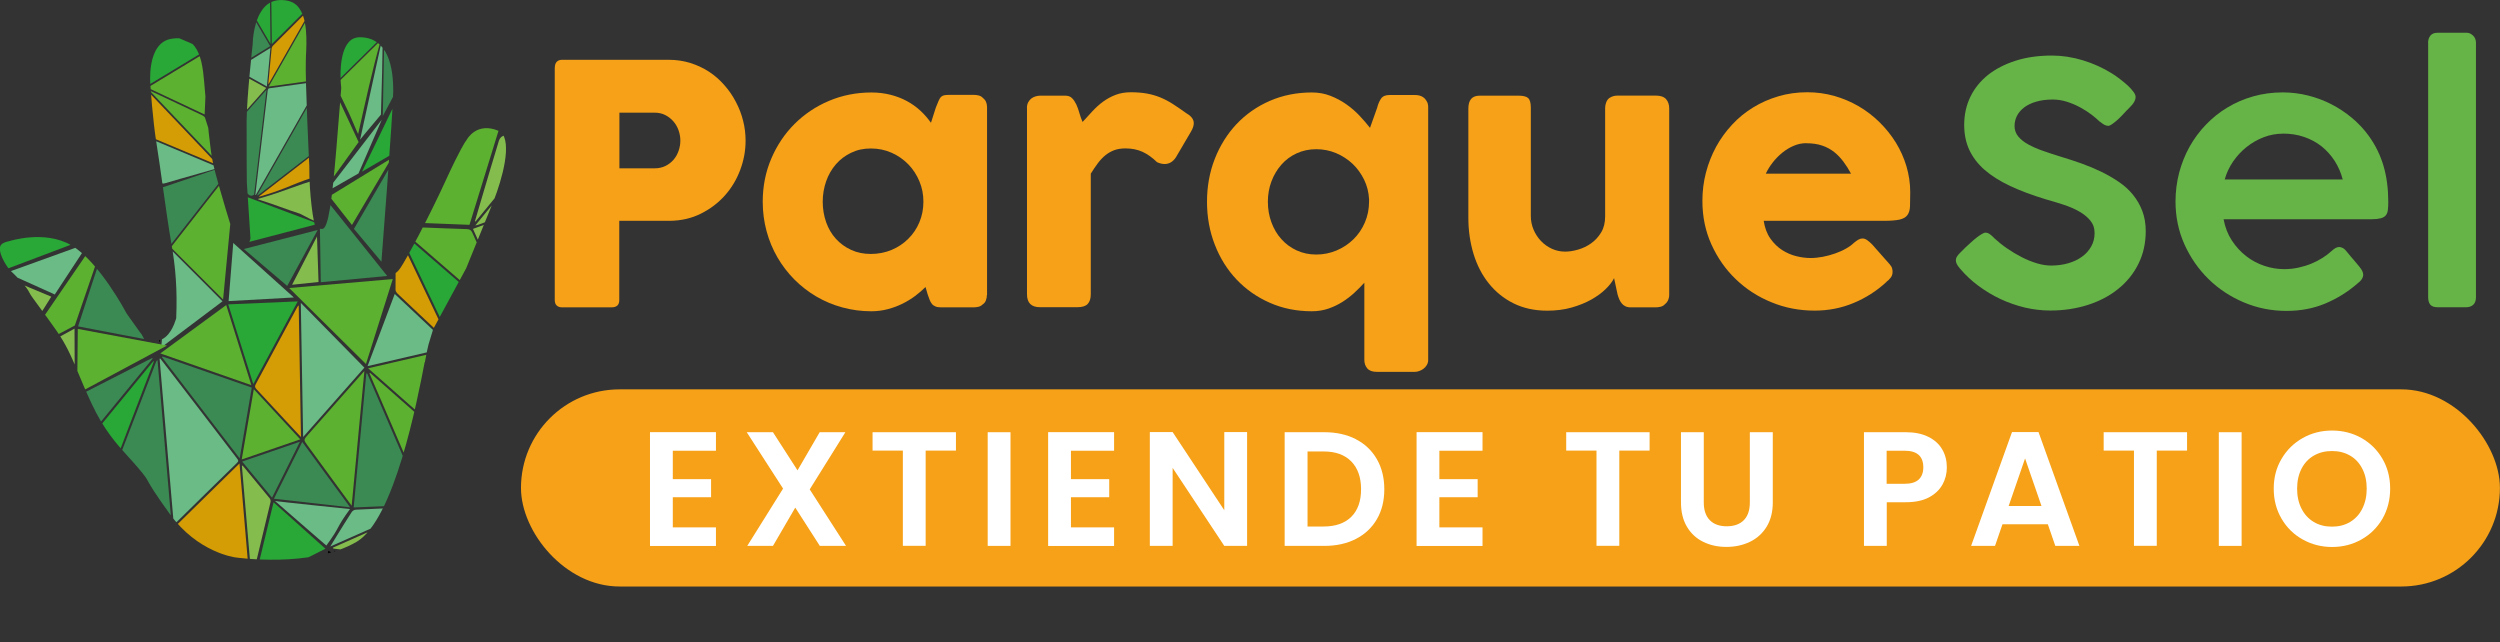 <svg xmlns="http://www.w3.org/2000/svg" xmlns:xlink="http://www.w3.org/1999/xlink" id="Capa_2" data-name="Capa 2" viewBox="0 0 344.16 88.44"><rect x="0" y="0" width="344.16" height="88.44" fill="#333333" stroke="none"/><defs><style>      .cls-1 {        fill: #66b447;      }      .cls-2 {        fill: #5db130;      }      .cls-3 {        fill: #fff;      }      .cls-4 {        fill: #f6a117;      }      .cls-5 {        fill: none;      }      .cls-6 {        fill: #6abb85;      }      .cls-7 {        fill: #29a737;      }      .cls-8 {        fill: #d49d05;      }      .cls-9 {        fill: #84bd4e;      }      .cls-10 {        fill: #3b8a53;      }      .cls-11 {        clip-path: url(#clippath);      }    </style><clipPath id="clippath"><path class="cls-5" d="M58.49,49.86c.27-1.4.4-2.1.51-2.46l.6-1.98c.02-.06.05-.13.08-.2l4.5-8.3,3.51-8.63c.8-1.85,2.65-7.1,1.71-9.45-.17-.42-.42-.69-.77-.83-2.95-1.24-4.28,1.03-4.42,1.3-.04.05-.08.13-.14.19,0,0-.68.92-2.74,5.41-2.19,4.79-5.36,10.75-6.19,11.95-.2.3-.82,1.21-1.77.89-.58-.19-.91-.76-.88-1.52.02-.24,1.6-20.42,1.64-23.56.04-3.38-.69-7.43-4.45-7.54-.71-.02-1.24.19-1.66.66-1.33,1.47-1.21,4.98-1.05,6.21.01.08.01.16,0,.23l-.68,8.42c-.59,6.92-1.07,10.79-1.91,10.86-.34.03-.68-.08-.93-.31-.28-.25-.91-4.52-.87-8.34-.02-.42-.58-11.84-.48-14.51l.02-.67c.1-1.97.26-5.29-1.15-6.82-.51-.55-1.21-.82-2.12-.85-.93-.04-1.68.24-2.29.81-1.71,1.64-1.77,5.09-1.77,5.12,0,.03,0,.07,0,.11-.01.08-.83,7.39-.84,10.64-.02,3.33.03,8.45.03,8.45l.49,7.51c.05.55-.32,1.04-.87,1.15-.54.1-1.08-.22-1.23-.76-.11-.37-2.41-7.71-3.03-10.5-.44-1.96-.79-6.05-1.07-9.34-.12-1.44-.22-2.65-.31-3.31-.26-2.06-.83-3.41-1.74-4.08-.66-.5-1.52-.65-2.63-.47-3.48.57-2.89,6.36-2.88,6.42,0,.1.31,4.76.84,8.02.24,1.46.54,3.64.86,5.88.41,2.92.84,5.93,1.15,7.68.64,3.54.85,6.64.7,10.37,0,.1-.02.2-.06.29-.21.64-.87,2.6-2.46,2.89-1.35.24-2.29-.92-2.4-1.05l-1.86-2.61s-.05-.09-.08-.13c-.04-.07-3.71-7.04-7.56-9.32-3.68-2.17-8.53-.59-8.58-.58l-.11.02c-.63.14-1.02.38-1.12.7-.27.79.6,2.37,1.3,3.23.9.85,2.38,2.35,2.71,3.12.12.29.71,1.08,1.38,1.99.6.82,1.37,1.85,2.28,3.15,1.47,2.09,2.14,3.71,3.08,5.96.49,1.16,1.04,2.5,1.82,4.17,1.72,3.66,3.41,5.52,5.04,7.32.46.5.91,1,1.36,1.53.99,1.16,1.15,1.43,1.45,1.99.29.51.76,1.37,2.94,4.39,3.83,5.3,8.94,5.95,8.99,5.96.14.02,10.43,1.53,16.71-2.14,5.2-3.05,8.34-19.36,9.37-24.72"></path></clipPath></defs><g id="Capa_1-2" data-name="Capa 1"><g><rect class="cls-4" x="71.72" y="53.6" width="272.43" height="27.14" rx="13.57" ry="13.57"></rect><g><rect class="cls-5" x="83.5" y="58.56" width="250.76" height="23.97"></rect><path class="cls-3" d="M92.62,62.04v3.92h5.27v2.49h-5.27v4.15h5.94v2.56h-9.08v-15.67h9.08v2.56h-5.94Z"></path><path class="cls-3" d="M112.86,75.15l-3.38-5.27-3.07,5.27h-3.54l4.93-7.89-5-7.76h3.61l3.38,5.25,3.05-5.25h3.54l-4.91,7.87,5,7.78h-3.61Z"></path><path class="cls-3" d="M131.6,59.5v2.53h-4.17v13.11h-3.14v-13.11h-4.17v-2.53h11.48Z"></path><path class="cls-3" d="M139.11,59.5v15.65h-3.14v-15.65h3.14Z"></path><path class="cls-3" d="M147.43,62.04v3.92h5.27v2.49h-5.27v4.15h5.94v2.56h-9.08v-15.67h9.08v2.56h-5.94Z"></path><path class="cls-3" d="M171.68,75.15h-3.14l-7.11-10.74v10.74h-3.14v-15.67h3.14l7.11,10.76v-10.76h3.14v15.67Z"></path><path class="cls-3" d="M186.66,60.47c1.25.64,2.21,1.56,2.89,2.75.68,1.19,1.02,2.57,1.02,4.14s-.34,2.94-1.02,4.11c-.68,1.17-1.64,2.08-2.89,2.72-1.25.64-2.69.96-4.34.96h-5.47v-15.65h5.47c1.64,0,3.09.32,4.34.96ZM186.03,71.14c.9-.9,1.34-2.16,1.34-3.79s-.45-2.9-1.34-3.82c-.9-.92-2.17-1.38-3.81-1.38h-2.22v10.33h2.22c1.64,0,2.91-.45,3.81-1.34Z"></path><path class="cls-3" d="M198.15,62.04v3.92h5.27v2.49h-5.27v4.15h5.94v2.56h-9.08v-15.67h9.08v2.56h-5.94Z"></path><path class="cls-3" d="M227.09,59.5v2.53h-4.17v13.11h-3.14v-13.11h-4.17v-2.53h11.48Z"></path><path class="cls-3" d="M234.55,59.5v9.68c0,1.06.28,1.87.83,2.43.55.56,1.33.84,2.33.84s1.8-.28,2.35-.84c.55-.56.83-1.37.83-2.43v-9.68h3.16v9.66c0,1.33-.29,2.45-.86,3.37s-1.34,1.61-2.31,2.07c-.96.46-2.04.69-3.22.69s-2.22-.23-3.17-.69c-.95-.46-1.7-1.15-2.25-2.07s-.83-2.04-.83-3.37v-9.66h3.14Z"></path><path class="cls-3" d="M267.41,66.7c-.4.73-1.02,1.32-1.86,1.77-.84.45-1.91.67-3.19.67h-2.62v6.01h-3.14v-15.65h5.76c1.21,0,2.24.21,3.09.63.85.42,1.49.99,1.92,1.73.43.73.64,1.56.64,2.49,0,.84-.2,1.62-.59,2.35ZM264.14,66.01c.42-.4.63-.95.63-1.67,0-1.52-.85-2.29-2.56-2.29h-2.49v4.55h2.49c.87,0,1.51-.2,1.93-.59Z"></path><path class="cls-3" d="M281.9,72.17h-6.23l-1.03,2.98h-3.29l5.63-15.67h3.65l5.63,15.67h-3.32l-1.03-2.98ZM281.04,69.66l-2.26-6.55-2.26,6.55h4.53Z"></path><path class="cls-3" d="M301.08,59.5v2.53h-4.17v13.11h-3.14v-13.11h-4.17v-2.53h11.48Z"></path><path class="cls-3" d="M308.59,59.5v15.65h-3.14v-15.65h3.14Z"></path><path class="cls-3" d="M317,74.27c-1.23-.69-2.2-1.64-2.91-2.86-.72-1.22-1.08-2.6-1.08-4.14s.36-2.9,1.08-4.11c.72-1.22,1.69-2.17,2.91-2.86,1.23-.69,2.57-1.03,4.04-1.03s2.83.34,4.05,1.03c1.22.69,2.18,1.64,2.89,2.86.71,1.22,1.06,2.59,1.06,4.11s-.36,2.92-1.06,4.14c-.71,1.22-1.68,2.17-2.9,2.86-1.23.69-2.57,1.03-4.03,1.03s-2.81-.34-4.04-1.03ZM323.52,71.86c.72-.43,1.28-1.03,1.68-1.83.4-.79.61-1.71.61-2.76s-.2-1.96-.61-2.75c-.4-.78-.96-1.39-1.68-1.8-.72-.42-1.55-.63-2.49-.63s-1.77.21-2.5.63c-.73.42-1.29,1.02-1.69,1.8s-.61,1.7-.61,2.75.2,1.97.61,2.76c.4.79.97,1.4,1.69,1.83.72.43,1.56.64,2.5.64s1.77-.21,2.49-.64Z"></path></g><g><g class="cls-11"><path class="cls-6" d="M35.15,26.82c.26-2.17.51-4.34.77-6.51.31-2.59.62-5.18.92-7.77.03-.22.05-.36.25-.39,2.31-.31,4.63-.64,7.03-.97-3,5.27-5.95,10.47-8.91,15.67-.02,0-.04-.02-.06-.03Z"></path><path d="M18.51,2.81c-1.68,4.38-3.32,8.65-4.97,12.96-2.38-2.36-4.72-4.69-7.12-7.07,4.02-1.96,8-3.9,12.09-5.89Z"></path><path class="cls-2" d="M43.51.46c.24,3.54.46,6.96.7,10.46-2.4.33-4.77.66-7.22,1,2.19-3.85,4.33-7.61,6.52-11.46Z"></path><path class="cls-6" d="M44.93,75.1c.06.08-7.02-6.09-7.08-6.14,0,.06,10.33,1.12,10.33,1.12-2.08,2.84-1.17,2.17-3.25,5.02Z"></path><path class="cls-8" d="M29.88,22.7c-5.31-2.23-10.62-4.46-16.02-6.72.22-.14.38-.25.55-.34,1.76-1.06,3.52-2.12,5.28-3.2.25-.15.4-.15.61.07,2.75,2.91,5.51,5.8,8.27,8.7.45.47.9.95,1.35,1.43-.01.02-.03.04-.04.06Z"></path><path class="cls-10" d="M44.17,11.58c-.06.8-.12,1.6-.18,2.39-.16,2.09-.32,4.17-.47,6.26-.03.36-.12.57-.36.75-2.52,1.93-5.04,3.88-7.56,5.83-.06.05-.12.09-.21.08,2.91-5.11,5.82-10.22,8.72-15.33.02,0,.04.02.06.02Z"></path><path class="cls-6" d="M30.18,23.09c-1.06.3-2.02.58-2.98.85-1.5.43-3,.84-4.49,1.29-.31.09-.49.04-.7-.2-2.24-2.47-4.49-4.92-6.74-7.38-.37-.4-.73-.8-1.05-1.26,5.29,2.22,10.57,4.44,15.96,6.7Z"></path><path class="cls-10" d="M36.69,12.35c-.58,4.9-1.15,9.68-1.71,14.46-.02.01-.05.02-.07.03-1.71,1.01-1.99-6.04-3-9.11,1.58-1.77,3.15-3.54,4.79-5.39Z"></path><path class="cls-7" d="M18.88,2.77c3.2,1.38,6.33,2.73,9.54,4.11-2.79,1.68-5.5,3.32-8.27,5-.43-3.05-.84-6.04-1.27-9.11Z"></path><path class="cls-2" d="M52.39,5.64c-1.14,3.96-2.13,8.6-3.09,12.82-.34-.71-.98-2.32-1.29-2.95-.57-1.19-1.14-2.38-1.71-3.56-.09-.18-.08-.29.07-.43,1.96-1.93,3.92-3.86,5.88-5.8.02-.02.06-.03.14-.09Z"></path><path class="cls-7" d="M46.16,11.44c-.01-2.66-.03-5.22-.04-7.82,2.1.55,4.16,1.09,6.3,1.65-2.09,2.06-4.13,4.07-6.25,6.17Z"></path><path class="cls-6" d="M49.57,19.23l3.03-13.82c.22-1.49-.16,10.37-.16,10.37-1.89,2.22-2.87,3.45-2.87,3.45Z"></path><path class="cls-9" d="M35.57,27.37c4.17-1.21,4.52-1.64,8.68-2.85-3.8.66.4.33.4.35-.63.57.74.97.11,1.54-1.37,1.23.4,2.89-.96,4.13-.19.17-2.34-1.07-2.53-1.13-1.86-.59-3.43-1.24-5.3-1.82-.14-.04-.28-.1-.42-.14,0-.03,0-.05,0-.08Z"></path><path class="cls-8" d="M35.67,27.02c.93-.72,1.85-1.43,2.78-2.15,1.57-1.22,3.15-2.42,4.72-3.65.26-.21.47-.26.73-.12,1.4.75-.47,1.13.94,1.85.04.02-.33.94-.25,1.01-4.23,1.23-4.72,1.91-8.9,3.12,0-.02-.01-.05-.02-.07Z"></path><path class="cls-2" d="M28.17,15.76c-2.64-1.24-5.2-2.45-7.85-3.69,2.77-1.68,5.47-3.31,8.24-4.98-.13,2.91-.26,5.75-.39,8.67Z"></path><path class="cls-7" d="M43.31.21c-1.96,1.96-3.91,3.9-5.89,5.86-.03-2.55-.06-5.13-.09-7.79,2.02.65,4,1.29,5.99,1.92Z"></path><path d="M13.88,15.56c1.58-4.12,3.16-8.24,4.74-12.36.03,0,.05,0,.08.01.17,1.21.34,2.43.51,3.64.22,1.6.45,3.2.66,4.8.02.15-.03.4-.14.46-1.92,1.18-3.85,2.34-5.78,3.51l-.07-.06Z"></path><path class="cls-10" d="M32.35,9.35c.41-3.08.81-6.07,1.23-9.18,1.23,2.1,2.41,4.13,3.61,6.18-1.62,1-3.21,1.98-4.84,2.99Z"></path><path class="cls-9" d="M36.64,12.12c-1.6,1.8-3.15,3.54-4.74,5.34.14-2.62.28-5.13.42-7.73,1.45.8,2.86,1.58,4.33,2.39Z"></path><path class="cls-2" d="M30.13,22.49c-3.13-3.29-6.25-6.57-9.38-9.86.01-.02.03-.05.04-.07.39.18.78.36,1.17.54,1.96.92,3.93,1.84,5.89,2.78.15.07.34.2.38.35.67,2.06,1.32,4.13,1.98,6.2-.03.02-.05.04-.08.06Z"></path><path class="cls-7" d="M33.68-.06c1.18-.56,2.3-1.1,3.47-1.65.03,2.56.06,5.09.09,7.75-1.21-2.08-2.37-4.06-3.56-6.1Z"></path><path class="cls-8" d="M36.94,11.52c.15-1.61.3-3.22.45-4.83.01-.12.08-.29.15-.36,1.78-1.79,3.57-3.57,5.35-5.35.02-.02.05-.03.15-.07-2.05,3.6-4.05,7.12-6.05,10.64-.02-.01-.04-.02-.06-.03Z"></path><path class="cls-6" d="M37.23,6.59c-.17,1.81-.33,3.52-.49,5.31-1.42-.78-2.81-1.55-4.27-2.36,1.62-1,3.17-1.96,4.77-2.95Z"></path><g><path class="cls-2" d="M32.47,22.77c-.58,6.12-1.17,12.25-1.76,18.46-2.37-2.38-4.67-4.68-6.97-6.96-.21-.2-.13-.31,0-.49,1.57-2,3.13-4.01,4.69-6.01,1.31-1.68,2.63-3.35,3.94-5.03.03.01.06.02.08.03Z"></path><path class="cls-6" d="M22.19,47.83c2.86-2.15,5.62-4.22,8.44-6.35-2.38-2.38-4.73-4.73-7.15-7.16-.43,4.53-.85,8.97-1.29,13.5Z"></path><path class="cls-10" d="M23.45,33.76c2.96-3.79,5.85-7.48,8.74-11.18-.02-.03-.03-.06-.05-.08-3.31,1.12-6.61,2.23-9.97,3.37.42,2.6.84,5.19,1.28,7.9Z"></path><path d="M23.23,33.88c-.43-2.64-.84-5.19-1.27-7.83-1.77,1.87-3.46,3.67-5.22,5.53,2.17.77,4.29,1.52,6.48,2.3Z"></path><path d="M23.12,34.55c-1.02,1.21-2.04,2.41-3.05,3.62-.08.09-.12.26-.1.37.63,2.79,1.28,5.59,1.93,8.38,0,.03.04.06.11.19.4-4.24.8-8.38,1.2-12.53-.03,0-.06-.02-.09-.03Z"></path><path d="M19.81,38.1c1.14-1.36,2.22-2.64,3.36-3.98-2.13-.75-4.21-1.49-6.4-2.27,1.03,2.12,2.02,4.15,3.04,6.25Z"></path></g><g><path class="cls-6" d="M22.07,49.36c1.61,2.09,3.21,4.18,4.82,6.27,1.91,2.5,3.82,5,5.74,7.49.17.22.26.35,0,.6-2.88,2.8-5.74,5.62-8.7,8.53-.66-7.69-1.31-15.27-1.96-22.86.04-.01.07-.03.11-.04Z"></path><path d="M60.66,59.18c3.62-4.45,7.14-8.79,10.7-13.17,1.87,3.65,3.7,7.24,5.58,10.92-5.42.75-10.78,1.49-16.28,2.25Z"></path><path class="cls-10" d="M50.55,51.41c2.58,5.98,5.16,11.97,7.78,18.04-3.22.14-6.39.27-9.64.41.58-6.18,1.16-12.31,1.74-18.44.04,0,.07,0,.11-.01Z"></path><path class="cls-8" d="M34.4,80.52c-3.51-2.69-6.9-5.29-10.37-7.95,2.97-2.92,5.91-5.8,8.94-8.77.48,5.61.95,11.1,1.43,16.72Z"></path><path class="cls-6" d="M41.41,41.7c2.98,3.04,5.85,5.96,8.75,8.91-2.8,3.17-5.56,6.31-8.43,9.55-.11-6.2-.21-12.25-.32-18.46Z"></path><path class="cls-7" d="M54.99,31.75c5.33,4.61,10.65,9.22,16.06,13.9-.31.08-.54.14-.77.19-2.45.57-4.9,1.13-7.35,1.71-.35.08-.52.03-.68-.32-2.09-4.42-4.2-8.84-6.31-13.25-.34-.72-.68-1.45-1.03-2.17.02-.02.05-.04.07-.06Z"></path><path class="cls-10" d="M23.5,71.99c-.64-.73-1.28-1.46-1.92-2.19-1.66-1.91-3.32-3.83-4.99-5.73-.29-.33-.35-.6-.19-1.02,1.7-4.38,3.37-8.78,5.06-13.17.04-.11.09-.21.22-.3.64,7.46,1.28,14.91,1.92,22.37-.03.02-.07.03-.1.05Z"></path><path class="cls-9" d="M71.23,45.03c-2.03-4.49-4.07-8.98-6.12-13.52,2.97-1.09,5.9-2.17,8.94-3.28-.91,5.65-1.81,11.22-2.7,16.78-.04,0-.08.01-.12.02Z"></path><path class="cls-2" d="M54.79,31.19c1.35.05,2.56.09,3.78.14,1.9.07,3.81.16,5.71.21.39.01.59.15.74.49,1.67,3.72,3.35,7.43,5.03,11.14.27.6.54,1.21.74,1.87-5.3-4.59-10.6-9.17-16.01-13.85Z"></path><path class="cls-2" d="M48.41,69.62c-2.1-2.87-4.1-5.6-6.1-8.34-.53-.73-.52-.74.08-1.42,2.51-2.84,5.02-5.68,7.53-8.52.04-.05.09-.1.24-.25-.59,6.21-1.16,12.29-1.75,18.53Z"></path><path class="cls-10" d="M33,63.11c-3.62-4.72-7.15-9.33-10.69-13.93.02-.03.04-.07.06-.1,4.08,1.42,8.15,2.84,12.29,4.28-.55,3.21-1.1,6.41-1.67,9.75Z"></path><path class="cls-2" d="M31.14,42c1.16,3.68,2.29,7.29,3.46,11.02-4.2-1.46-8.32-2.9-12.53-4.37,3.06-2.25,6.04-4.43,9.07-6.65Z"></path><path class="cls-2" d="M60.2,59.1c-3.19-2.82-6.31-5.57-9.52-8.4,3.88-.9,7.65-1.77,11.51-2.67-.67,3.71-1.32,7.34-1.98,11.07Z"></path><path class="cls-9" d="M62.05,77.41c-5.46-.64-10.82-1.27-16.17-1.89-.01-.04-.02-.08-.04-.13,4.2-1.86,8.39-3.72,12.64-5.6,1.19,2.54,2.36,5.03,3.57,7.62Z"></path><path class="cls-8" d="M41.12,42.02c.11,6.06.21,12.03.31,18.14-.79-.85-1.49-1.6-2.19-2.35-1.32-1.42-2.63-2.85-3.95-4.26-.2-.21-.23-.37-.09-.64,1.93-3.56,3.84-7.13,5.76-10.7.02-.04.06-.07.16-.18Z"></path><path d="M71.69,46.01c4.25,1.48,8.33,2.91,12.49,4.36-2.34,2.17-4.63,4.28-6.97,6.45-1.84-3.59-3.64-7.13-5.52-10.81Z"></path><path class="cls-7" d="M34.87,52.88c-1.17-3.74-2.3-7.33-3.45-10.98,3.19-.14,6.32-.27,9.57-.41-2.04,3.8-4.04,7.52-6.12,11.39Z"></path><path class="cls-9" d="M65.38,30.46c.36-1.23.72-2.47,1.09-3.7.73-2.46,1.46-4.93,2.21-7.38.07-.22.24-.48.43-.59,3.15-1.63,6.31-3.24,9.47-4.86.18-.09.37-.18.63-.19-4.58,5.59-9.16,11.18-13.75,16.76-.03-.01-.06-.03-.09-.04Z"></path><path class="cls-10" d="M21.01,49.37c-4.59,5.59-9.17,11.19-13.76,16.78-.03-.01-.05-.03-.08-.04.34-1.16.68-2.32,1.03-3.48.75-2.53,1.51-5.06,2.25-7.59.1-.35.28-.54.61-.71,3.07-1.55,6.13-3.13,9.2-4.7.23-.12.46-.23.7-.34.02.03.04.05.06.08Z"></path><path class="cls-7" d="M21.18,49.77c-.62,1.61-1.24,3.23-1.85,4.84-1.05,2.74-2.11,5.48-3.14,8.23-.17.46-.41.73-.89.9-2.59.92-5.15,1.89-7.73,2.83-.08.03-.17.03-.33.06,4.66-5.68,9.26-11.29,13.87-16.91.03.01.06.02.09.04Z"></path><path class="cls-9" d="M79.39,14.14c-.62,1.61-1.24,3.23-1.85,4.84-1.09,2.84-2.17,5.68-3.28,8.52-.08.2-.27.42-.46.5-2.65.99-5.31,1.96-7.97,2.94-.1.03-.2.05-.4.1,4.68-5.7,9.28-11.32,13.89-16.94.02.02.05.03.07.05Z"></path><path class="cls-2" d="M58.42,68.91c-2.52-5.84-5.04-11.68-7.56-17.52.03-.02.06-.04.09-.06,1.37,1.21,2.74,2.42,4.11,3.63,1.56,1.37,3.12,2.75,4.68,4.11.27.24.38.45.32.84-.52,2.89-1,5.79-1.49,8.68-.02.1,0,.21.02.31-.06,0-.11,0-.17,0Z"></path><path class="cls-6" d="M54.34,40.47c2.6,2.44,5.12,4.82,7.73,7.27-3.86.9-7.61,1.76-11.47,2.66,1.26-3.33,2.48-6.59,3.74-9.93Z"></path><path class="cls-7" d="M34.91,80.51c.92-3.79,1.83-7.55,2.75-11.36,2.34,2.09,4.7,4.21,7.14,6.39-3.34,1.68-6.62,3.33-9.89,4.98Z"></path><path d="M70.88,46.13c-3.4,4.19-6.81,8.38-10.21,12.57-.03-.01-.06-.03-.09-.04.27-1.47.53-2.95.8-4.42.35-1.94.69-3.89,1.05-5.83.03-.18.19-.45.34-.49,2.68-.65,5.36-1.26,8.05-1.88l.06.1Z"></path><path class="cls-10" d="M41.61,60.84c2.21,3.02,4.36,5.95,6.59,9-3.57-.4-7-.79-10.49-1.18,1.31-2.62,2.59-5.18,3.9-7.82Z"></path><path d="M69.26,70.95c-2.35,2.17-4.59,4.25-6.91,6.39-1.18-2.52-2.34-4.99-3.55-7.56,3.51.39,6.92.77,10.46,1.17Z"></path><path class="cls-2" d="M33.28,63.25c.56-3.26,1.1-6.41,1.66-9.67,2.16,2.34,4.24,4.58,6.39,6.9-2.69.93-5.32,1.83-8.05,2.77Z"></path><path class="cls-8" d="M54.62,31.9c2.38,5.01,4.77,10.01,7.15,15.02-.02.02-.05.04-.07.07-.38-.36-.77-.72-1.15-1.08-1.93-1.82-3.87-3.63-5.79-5.46-.15-.14-.31-.37-.31-.55,0-2.65.03-5.3.05-7.95.04-.01.08-.03.12-.04Z"></path><path d="M45.18,75.8c2.76,1.56,5.44,3.07,8.23,4.65-3.13.83-6.15,1.62-9.26,2.45.35-2.37.69-4.69,1.04-7.09Z"></path><path class="cls-9" d="M33.4,64.09c1.24,1.5,2.49,3.01,3.73,4.52.09.11.15.32.12.46-.82,3.45-1.65,6.9-2.48,10.34-.01.04-.05.08-.14.23-.45-5.25-.89-10.38-1.33-15.52.04-.01.07-.02.11-.03Z"></path><path d="M45.96,75.82c5.2.61,10.31,1.21,15.43,1.81,0,.03.01.07.02.1-.96.33-1.92.67-2.88,1-1.44.49-2.87.99-4.32,1.47-.2.07-.5.07-.68-.03-2.49-1.38-4.96-2.79-7.44-4.19-.03-.01-.04-.05-.13-.16Z"></path><path class="cls-10" d="M37.45,68.51c-1.4-1.69-2.72-3.29-4.11-4.97,2.64-.91,5.22-1.79,7.95-2.73-1.31,2.62-2.55,5.12-3.84,7.7Z"></path><path class="cls-6" d="M57.62,69.85c-4.07,1.8-8.04,3.56-12.15,5.38.38-.62.67-1.11.97-1.59.65-1.05,1.3-2.11,1.98-3.15.1-.16.34-.31.52-.32,2.79-.14,5.58-.25,8.37-.37.06,0,.13.02.31.05Z"></path></g><polygon class="cls-2" points="70.6 11.61 53.72 30.52 64.63 30.95 70.6 11.61"></polygon><polygon class="cls-10" points="54.35 21.83 48.73 31.51 53.37 37.06 54.35 21.83"></polygon><polygon class="cls-7" points="53.92 21.25 54.68 13.62 49.84 23.63 53.92 21.25"></polygon><polygon class="cls-10" points="55.25 11.19 52.88 6.18 52.7 15.97 55.25 11.19"></polygon><polygon class="cls-2" points="49.37 19.56 45.57 11.41 45.49 24.95 49.37 19.56"></polygon><polygon class="cls-6" points="49.35 23.88 52.57 16.46 44.89 26.43 49.35 23.88"></polygon><polygon class="cls-2" points="53.88 21.79 45.35 27.02 48.45 30.97 53.88 21.79"></polygon><polygon class="cls-2" points="54.07 38.42 39.81 39.65 50.38 50.11 54.07 38.42"></polygon><polygon class="cls-6" points="40.45 40.95 32.11 33.45 31.47 41.45 40.45 40.95"></polygon><polygon class="cls-2" points="22.99 47.57 10.71 45.28 10.62 54.2 22.99 47.57"></polygon><polygon class="cls-10" points="19.84 46.67 13.85 35.47 10.75 44.93 19.84 46.67"></polygon><polygon class="cls-6" points="7.54 40.54 12.19 33.46 .89 37.54 7.54 40.54"></polygon><polygon class="cls-9" points="4.16 45.46 7.06 40.84 -1.64 37.21 4.16 45.46"></polygon><polygon class="cls-7" points=".54 37.17 11.35 33.09 -2.84 31.04 .54 37.17"></polygon><polygon class="cls-2" points="10.3 44.81 15.41 29.89 2.3 49.03 10.3 44.81"></polygon><polygon class="cls-9" points="10.26 45.24 5.65 47.76 10.29 53.85 10.26 45.24"></polygon><polygon class="cls-10" points="39.54 39.36 43.73 31.66 33.57 34.28 39.54 39.36"></polygon><polygon class="cls-7" points="33.28 33.57 43.81 30.81 33.26 26.84 33.28 33.57"></polygon><polygon class="cls-10" points="53.3 37.99 43.96 26.32 44.16 38.85 53.3 37.99"></polygon><polygon class="cls-9" points="43.85 38.82 43.64 32.55 40.21 39.2 43.85 38.82"></polygon></g><g><g><path class="cls-4" d="M76.38,9.29c0-.32.08-.58.25-.77.17-.19.42-.29.76-.29h14.66c1.06,0,2.05.15,2.98.44.93.29,1.79.69,2.57,1.2.78.51,1.48,1.12,2.11,1.84.63.71,1.16,1.48,1.59,2.31.44.83.77,1.69,1,2.6.23.91.34,1.83.34,2.76,0,1.38-.25,2.72-.75,4.04-.5,1.32-1.2,2.49-2.12,3.51-.92,1.03-2.02,1.85-3.3,2.49-1.28.64-2.71.96-4.27.98h-6.95v10.92c0,.66-.35.99-1.06.99h-6.81c-.31,0-.55-.08-.73-.24s-.28-.41-.28-.75V9.29ZM93.66,19.34c0-.46-.08-.92-.24-1.38-.16-.46-.39-.87-.7-1.23-.31-.36-.68-.65-1.11-.88-.44-.23-.93-.34-1.48-.34h-4.86v7.66h4.86c.55,0,1.05-.11,1.49-.33.44-.22.81-.51,1.11-.86.3-.35.53-.76.69-1.22.16-.46.24-.93.24-1.42Z"></path><path class="cls-4" d="M135.86,40.61c0,.26-.05.51-.14.75-.09.24-.24.42-.46.56-.17.17-.37.28-.6.32-.23.05-.43.07-.6.07h-4.52c-.32,0-.58-.04-.78-.13-.2-.08-.36-.2-.48-.36-.12-.15-.23-.34-.31-.56-.08-.22-.17-.46-.26-.72l-.3-1.03c-.41.41-.88.82-1.41,1.22-.53.4-1.11.75-1.74,1.07-.63.31-1.32.57-2.04.76-.73.19-1.48.29-2.26.29-1.39,0-2.73-.18-4-.53-1.28-.35-2.47-.85-3.58-1.5-1.11-.65-2.11-1.43-3.02-2.34-.9-.91-1.68-1.92-2.33-3.04-.65-1.12-1.15-2.32-1.5-3.61-.35-1.29-.53-2.64-.53-4.05,0-2.13.39-4.1,1.17-5.93.78-1.83,1.84-3.42,3.19-4.77,1.35-1.35,2.93-2.42,4.75-3.19,1.82-.77,3.77-1.16,5.85-1.16.95,0,1.83.11,2.65.32.82.21,1.57.5,2.25.87.68.37,1.3.81,1.85,1.32.55.51,1.03,1.07,1.45,1.66l.67-2.09c.15-.38.28-.69.38-.93.1-.24.21-.41.32-.53.11-.11.26-.19.42-.23.17-.04.41-.06.71-.06h3.42c.17,0,.37.02.6.07.23.05.43.15.6.32.21.17.37.36.46.57.09.21.14.46.14.73v25.86ZM113.26,27.76c0,1.01.16,1.95.47,2.83.31.88.76,1.64,1.34,2.28.58.64,1.28,1.15,2.1,1.53.82.38,1.72.56,2.72.56s1.98-.19,2.86-.56c.88-.37,1.64-.88,2.29-1.53.65-.64,1.16-1.4,1.53-2.28.37-.88.55-1.82.55-2.83s-.18-1.91-.55-2.8c-.37-.89-.88-1.67-1.53-2.34-.65-.67-1.42-1.2-2.29-1.59-.88-.39-1.83-.59-2.86-.59s-1.9.19-2.72.59c-.82.39-1.52.92-2.1,1.59-.58.67-1.03,1.45-1.34,2.34-.31.89-.47,1.82-.47,2.8Z"></path><path class="cls-4" d="M141.37,14.87c0-.29.05-.54.16-.76.11-.21.25-.39.42-.53.18-.14.37-.24.6-.31.22-.07.44-.1.65-.1h3.46c.38,0,.69.11.92.34.23.23.42.52.59.87.16.35.3.74.42,1.17.12.43.27.84.44,1.24.46-.5.91-1,1.37-1.49.45-.49.94-.93,1.46-1.31.52-.38,1.09-.69,1.71-.93.62-.24,1.33-.36,2.12-.36s1.56.06,2.21.18c.65.12,1.27.3,1.85.54.58.24,1.16.54,1.73.91.57.37,1.2.8,1.87,1.28.66.38.99.83.99,1.35,0,.34-.13.73-.39,1.17l-2.09,3.56c-.41.6-.93.89-1.54.89-.31,0-.65-.08-1.03-.25-.66-.64-1.33-1.12-2.01-1.43-.68-.31-1.46-.47-2.33-.47-.6,0-1.12.08-1.57.25-.45.17-.86.41-1.23.71-.37.31-.71.67-1.03,1.1-.32.43-.64.9-.96,1.42v16.61c0,.58-.14,1.02-.42,1.32-.28.3-.75.45-1.41.45h-5.16c-1.19,0-1.79-.59-1.79-1.77V14.87Z"></path><path class="cls-4" d="M196.02,13.44c.17.17.31.35.42.55.11.2.17.45.17.76v34.79c0,.26-.06.49-.18.7-.12.21-.28.38-.46.52-.18.14-.38.24-.6.32-.21.08-.41.11-.6.11h-5.25c-.6,0-1.03-.16-1.3-.48-.27-.32-.4-.71-.4-1.17v-10.62c-.41.46-.87.92-1.37,1.38-.5.46-1.04.88-1.64,1.26-.6.38-1.25.69-1.95.93-.7.24-1.46.36-2.27.36-2.1,0-4.03-.39-5.79-1.17-1.77-.78-3.29-1.85-4.57-3.2-1.28-1.35-2.28-2.95-2.99-4.78-.72-1.84-1.08-3.81-1.08-5.92s.36-4.1,1.08-5.93c.72-1.83,1.72-3.42,2.99-4.77,1.28-1.35,2.8-2.42,4.57-3.19,1.77-.77,3.7-1.16,5.79-1.16.92,0,1.77.15,2.56.46.79.31,1.51.69,2.18,1.16.67.47,1.27.99,1.81,1.56.54.57,1.03,1.14,1.46,1.69l.99-2.78c.12-.49.3-.9.53-1.24.23-.34.62-.5,1.17-.5h3.49c.2,0,.41.02.62.07s.42.15.62.32ZM174.54,27.76c0,1.01.16,1.96.49,2.85.33.89.78,1.66,1.37,2.31.58.65,1.28,1.17,2.1,1.55.82.38,1.72.57,2.7.57s1.93-.19,2.82-.57c.89-.38,1.66-.9,2.32-1.55.66-.65,1.18-1.42,1.56-2.31.38-.89.57-1.84.57-2.85v-.34c-.05-.95-.27-1.84-.68-2.68-.41-.84-.94-1.57-1.59-2.19-.66-.62-1.42-1.11-2.27-1.47-.86-.36-1.77-.54-2.73-.54s-1.88.19-2.7.57c-.82.38-1.52.9-2.1,1.56-.58.66-1.04,1.43-1.37,2.31-.33.88-.49,1.81-.49,2.79Z"></path><path class="cls-4" d="M229.18,41.92c-.2.17-.41.28-.63.32-.22.05-.43.07-.63.07h-3.46c-.28,0-.51-.05-.71-.15-.2-.1-.37-.23-.5-.4-.14-.17-.25-.36-.34-.57-.09-.21-.17-.44-.23-.66l-.48-2.24c-.23.47-.61.97-1.15,1.5-.54.53-1.2,1.01-1.98,1.45-.79.44-1.69.81-2.72,1.1-1.03.29-2.14.43-3.35.43-1.74,0-3.29-.34-4.64-1.01-1.35-.67-2.48-1.59-3.41-2.75-.93-1.16-1.63-2.52-2.1-4.07-.47-1.55-.71-3.21-.71-4.97v-15.03c0-.58.13-1.02.38-1.32s.65-.45,1.2-.45h5.3c.66,0,1.11.11,1.35.33.24.22.37.65.37,1.3v14.95c0,.66.13,1.28.38,1.87.25.59.59,1.11,1.02,1.56.43.45.93.81,1.5,1.07.57.26,1.18.39,1.82.39.55,0,1.15-.09,1.79-.28.64-.18,1.24-.47,1.79-.86s1.01-.89,1.38-1.5c.37-.61.55-1.35.55-2.21v-14.93c0-.26.05-.52.15-.78.1-.26.25-.46.45-.6.2-.12.39-.21.56-.25.18-.05.38-.07.61-.07h5.19c.66,0,1.13.16,1.42.48.29.32.44.75.44,1.28v25.68c0,.29-.07.56-.19.8-.13.24-.31.44-.54.57l.14-.07Z"></path><path class="cls-4" d="M259.69,38.82c-1.35,1.24-2.86,2.21-4.54,2.9-1.68.7-3.46,1.04-5.35,1.04-2.1,0-4.08-.38-5.94-1.15-1.87-.76-3.5-1.82-4.91-3.18-1.41-1.35-2.52-2.95-3.35-4.78-.83-1.84-1.24-3.83-1.24-5.99,0-1.35.16-2.65.49-3.91.33-1.26.8-2.44,1.4-3.55.6-1.1,1.34-2.11,2.2-3.04.86-.93,1.83-1.72,2.9-2.37,1.07-.66,2.23-1.17,3.49-1.54,1.25-.37,2.58-.55,3.97-.55,1.27,0,2.5.17,3.69.5,1.19.34,2.31.81,3.36,1.42,1.05.61,2.01,1.35,2.88,2.2.87.86,1.62,1.79,2.25,2.81.63,1.02,1.11,2.1,1.46,3.26.34,1.16.52,2.34.52,3.57,0,.8-.01,1.45-.03,1.95s-.14.91-.36,1.2c-.21.3-.57.5-1.07.62-.5.11-1.23.17-2.19.17h-16.52c.15.98.46,1.8.93,2.46.47.66,1.01,1.18,1.62,1.57.61.39,1.26.67,1.95.84.69.17,1.34.25,1.95.25.55,0,1.12-.06,1.7-.17.58-.11,1.14-.27,1.69-.46.54-.19,1.04-.41,1.49-.67.45-.25.81-.52,1.09-.79.24-.2.45-.35.63-.45.18-.1.36-.15.56-.15s.4.07.61.21c.21.14.44.34.7.6l2.43,2.75c.17.2.28.38.32.54.05.16.07.33.07.49,0,.31-.08.57-.25.79-.17.22-.37.42-.6.59ZM248.66,19.71c-.6,0-1.17.12-1.73.36-.56.24-1.08.55-1.57.95-.49.4-.93.85-1.32,1.35-.39.5-.71,1.02-.95,1.54h11.73c-.32-.6-.67-1.15-1.04-1.65-.38-.5-.8-.95-1.28-1.33-.48-.38-1.03-.68-1.65-.89-.62-.21-1.34-.32-2.17-.32Z"></path></g><g><path class="cls-1" d="M290.23,17.32c-.2,0-.38-.05-.55-.15-.17-.1-.36-.23-.57-.4l-.05-.02c-.29-.29-.67-.61-1.12-.96-.46-.35-.97-.68-1.54-.99-.57-.31-1.17-.57-1.82-.78-.65-.21-1.31-.32-1.98-.32-.86,0-1.61.1-2.27.29-.66.19-1.21.45-1.65.78-.44.33-.78.72-1.01,1.16-.23.44-.34.92-.34,1.42,0,.55.17,1.03.52,1.45.34.41.81.78,1.4,1.1.59.32,1.27.62,2.03.88.76.27,1.57.53,2.41.79.96.29,1.92.6,2.87.94.95.34,1.85.72,2.72,1.14.86.42,1.67.89,2.42,1.4.75.51,1.4,1.1,1.94,1.77.54.67.97,1.41,1.28,2.23.31.82.47,1.74.47,2.76,0,1.67-.34,3.17-1.01,4.52-.67,1.35-1.6,2.5-2.79,3.45-1.19.96-2.58,1.69-4.18,2.2-1.6.51-3.32.77-5.15.77-1.18,0-2.35-.14-3.51-.41-1.16-.28-2.28-.67-3.35-1.17-1.07-.5-2.08-1.11-3.04-1.82-.96-.71-1.81-1.51-2.56-2.4v.02l-.05-.09c-.34-.38-.5-.73-.5-1.06,0-.17.05-.33.14-.48.09-.15.23-.32.41-.5l.76-.76c.23-.2.47-.42.73-.67.26-.24.52-.47.78-.67.26-.2.5-.37.72-.5.22-.14.4-.21.54-.21.21,0,.41.07.6.21.18.14.34.27.46.39l.09.09h-.02c.54.5,1.14.99,1.8,1.45.67.46,1.35.87,2.05,1.23.7.36,1.4.64,2.1.85.7.21,1.35.31,1.96.31.84,0,1.63-.11,2.36-.32.73-.21,1.37-.52,1.9-.91.54-.39.96-.86,1.26-1.41.31-.55.46-1.16.46-1.84s-.2-1.25-.6-1.73c-.4-.48-.92-.9-1.56-1.26-.64-.36-1.37-.67-2.17-.93-.8-.26-1.61-.5-2.42-.73-1.87-.57-3.5-1.18-4.9-1.84-1.4-.66-2.57-1.4-3.5-2.21-.93-.82-1.63-1.74-2.1-2.75-.47-1.02-.7-2.16-.7-3.43,0-1.42.29-2.72.86-3.89.57-1.17,1.39-2.17,2.44-3.01,1.06-.83,2.33-1.48,3.81-1.95,1.48-.47,3.14-.7,4.98-.7,1.39,0,2.81.22,4.24.65,1.44.44,2.77,1.04,3.99,1.8.37.23.74.49,1.12.78.38.29.73.59,1.06.88.32.3.59.59.79.87.21.28.31.52.31.72,0,.18-.05.37-.14.56-.09.19-.21.36-.34.52l-.69.73v-.02c-.23.24-.47.5-.71.76-.24.26-.49.49-.73.7s-.47.38-.67.52c-.2.14-.37.21-.5.21Z"></path><path class="cls-1" d="M324.46,39.1c-1.35,1.15-2.82,2.05-4.42,2.71-1.6.66-3.35.99-5.27.99-2.07,0-4.02-.39-5.87-1.17-1.85-.78-3.47-1.85-4.86-3.21-1.39-1.36-2.5-2.96-3.32-4.78-.82-1.83-1.23-3.8-1.23-5.91,0-1.36.17-2.68.5-3.95.34-1.27.81-2.46,1.43-3.57.62-1.11,1.37-2.13,2.26-3.05.89-.93,1.88-1.72,2.97-2.37,1.09-.66,2.28-1.17,3.56-1.53,1.28-.36,2.63-.54,4.05-.54,1.16,0,2.31.14,3.44.42,1.13.28,2.21.68,3.22,1.2,1.02.52,1.97,1.15,2.86,1.89.89.74,1.67,1.58,2.34,2.51.92,1.28,1.59,2.67,2.02,4.15.43,1.48.64,3.13.64,4.93,0,.44-.02.81-.06,1.11-.04.3-.13.54-.29.72-.15.18-.38.32-.69.4-.31.08-.73.13-1.28.13h-20.35c.2,1.1.58,2.08,1.14,2.93.56.85,1.22,1.57,1.98,2.16.76.59,1.6,1.03,2.5,1.33.9.3,1.8.45,2.71.45.69,0,1.35-.07,1.98-.21.63-.14,1.23-.32,1.78-.55.55-.23,1.06-.49,1.53-.79.47-.3.88-.61,1.23-.93,0-.02,0-.02.02-.02.18-.17.36-.3.53-.4.17-.1.34-.15.53-.15.14,0,.29.05.47.14.18.09.35.24.52.46.41.5.76.93,1.06,1.26.29.34.53.62.71.85s.32.43.4.6c.08.17.13.34.13.5,0,.43-.29.86-.87,1.28ZM314.27,18.4c-.9,0-1.78.16-2.64.49-.86.33-1.64.78-2.35,1.34-.71.57-1.33,1.23-1.86,2-.53.77-.91,1.59-1.16,2.48h16.25c-.24-.93-.62-1.79-1.11-2.56-.5-.77-1.1-1.44-1.8-2-.7-.56-1.51-.99-2.41-1.3-.9-.31-1.87-.46-2.91-.46Z"></path><path class="cls-1" d="M334.26,5.89c0-.4.11-.73.32-.99.21-.26.54-.39.99-.39h4.02c.31,0,.59.13.86.39.27.26.4.59.4.99v35.04c0,.46-.13.8-.38,1.03s-.59.34-1.02.34h-3.83c-.49,0-.84-.11-1.04-.34s-.31-.57-.31-1.03V5.89Z"></path></g></g></g></g></g></svg>